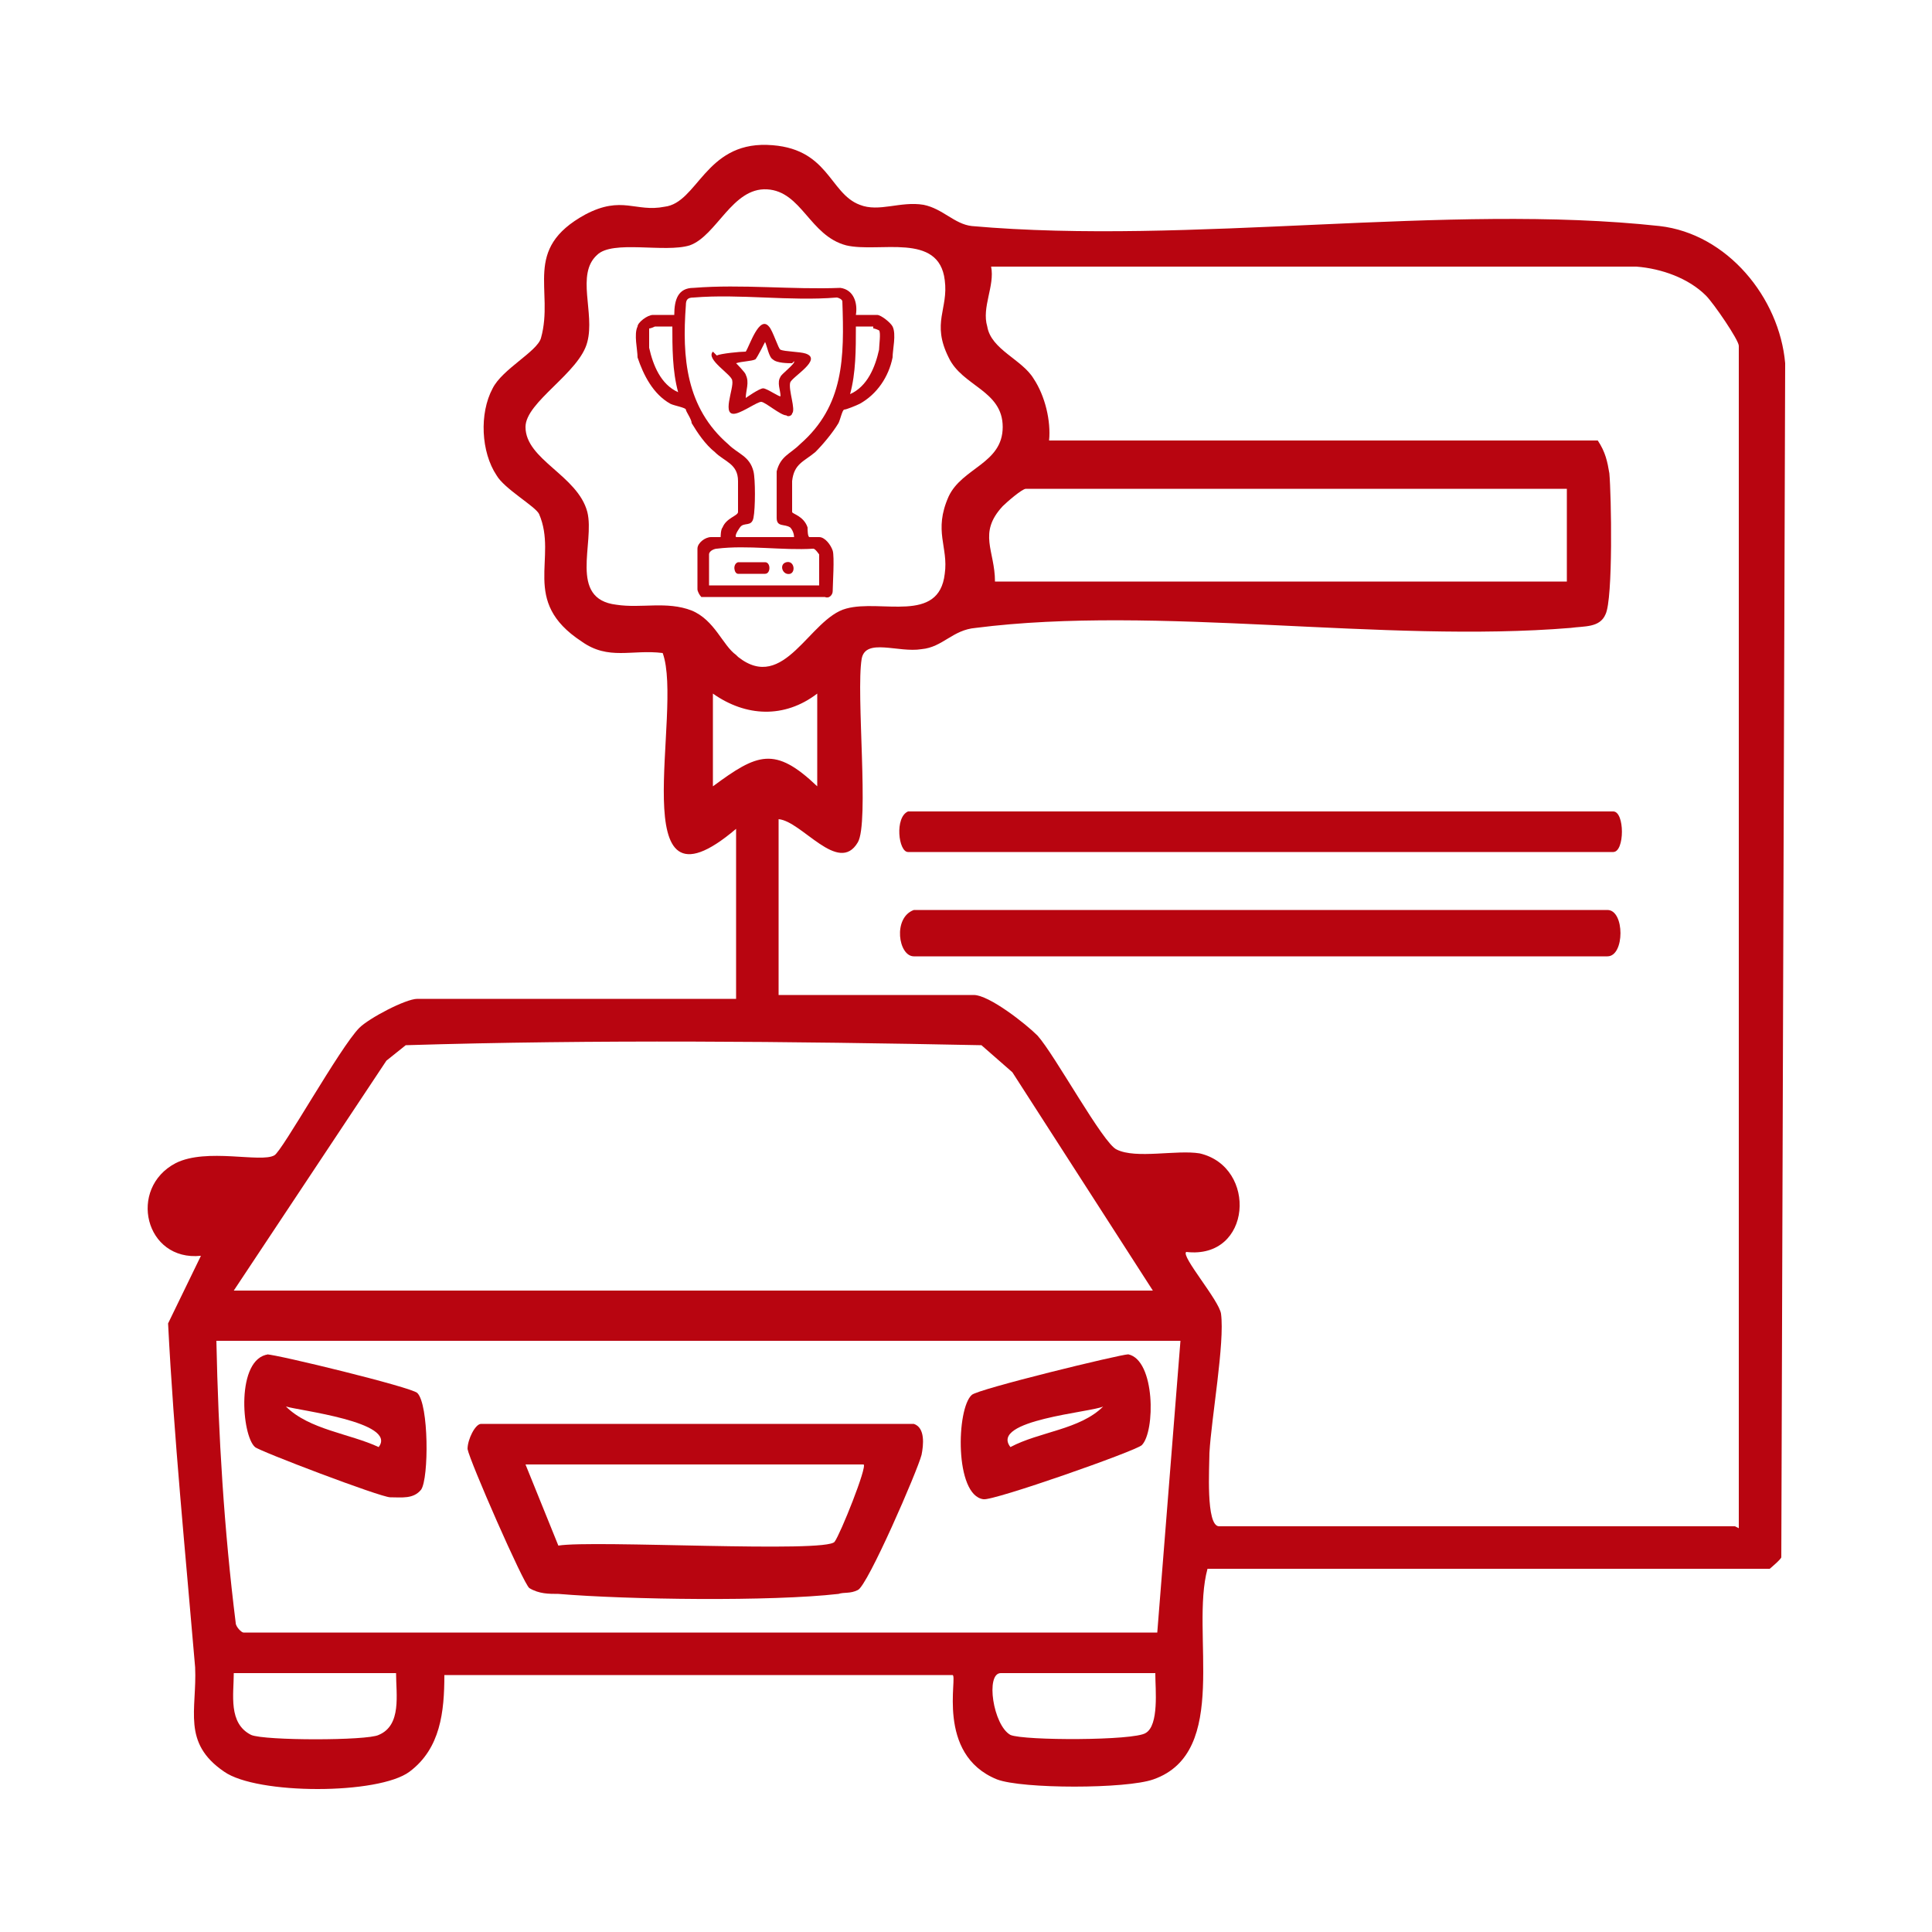 <?xml version="1.0" encoding="UTF-8"?>
<svg id="Layer_1" xmlns="http://www.w3.org/2000/svg" version="1.1" xmlns:xlink="http://www.w3.org/1999/xlink" viewBox="0 0 100 100">
  <!-- Generator: Adobe Illustrator 29.2.0, SVG Export Plug-In . SVG Version: 2.1.0 Build 108)  -->
  <defs>
    <style>
      .st0 {
        fill: none;
      }

      .st1 {
        fill: #b80510;
      }
    </style>
  </defs>
  <rect class="st0" width="100" height="100"/>
  <g>
    <path class="st1" d="M62.5,81.2c-.9,3.3,1.2,9.5-2.8,10.9-1.4.5-6.8.5-8.1,0-3.2-1.3-2-5.4-2.3-5.4h-26.3c0,1.9-.2,3.8-1.8,5s-7.9,1.2-9.6,0c-2.2-1.5-1.4-3.2-1.5-5.4-.5-5.9-1.1-11.9-1.4-17.8l1.7-3.5c-2.9.3-3.8-3.5-1.3-4.8,1.6-.8,4.4,0,5.1-.4.4-.2,3.4-5.6,4.4-6.6.5-.5,2.4-1.5,3-1.5h16.5v-8.8c-6,5.1-2.7-6.1-3.8-9.1-1.6-.2-2.8.4-4.2-.6-3.2-2.1-1.2-4.3-2.2-6.6-.2-.4-1.8-1.3-2.2-2-.8-1.2-.9-3.2-.2-4.5.5-1,2.3-1.9,2.5-2.6.7-2.5-1-4.6,2.3-6.4,1.9-1,2.6-.1,4.1-.4,1.7-.2,2.1-3.3,5.3-3.2s3.2,2.5,4.8,3.1c1,.4,2.1-.2,3.3,0,1,.2,1.6,1,2.5,1.1,11.3,1,24.6-1.2,35.6,0,3.5.4,6.2,3.7,6.5,7.1l-.2,61.8c0,.1-.6.6-.6.6h-29.2ZM38.2,34c2.4,1.9,3.7-2,5.6-2.5,1.8-.5,4.8.8,5.1-1.8.2-1.4-.6-2.2.2-4,.7-1.5,2.8-1.7,2.8-3.6s-2.1-2.1-2.8-3.6c-.9-1.8,0-2.5-.2-4-.3-2.5-3.4-1.4-5.1-1.8-1.9-.5-2.3-2.8-4.1-2.9s-2.6,2.4-4,2.9c-1.3.4-4-.3-4.8.5-1.1,1-.1,3-.5,4.5-.4,1.6-3.2,3.1-3.2,4.4,0,1.7,2.7,2.5,3.2,4.4.4,1.6-1,4.5,1.5,4.8,1.3.2,2.6-.2,3.9.3,1.2.5,1.6,1.8,2.3,2.3h0ZM90,79.1V17.9c0-.3-1.3-2.2-1.7-2.6-.9-.9-2.3-1.4-3.6-1.5h-33.4c.2,1-.5,2.1-.2,3.1.2,1.2,1.8,1.7,2.4,2.7.6.9.9,2.2.8,3.2h28.4c.4.6.5,1.1.6,1.7.1,1.1.2,6.5-.2,7.3-.3.7-1.1.6-1.8.7-9.7.8-21.4-1.2-30.8,0-1.2.1-1.7,1-2.8,1.1-1.2.2-2.9-.6-3.1.5-.3,1.8.4,8.5-.2,9.5-1,1.7-2.9-1.1-4.1-1.2v9.1h10.1c.8,0,2.7,1.5,3.3,2.1.9,1,3.4,5.6,4.1,5.9,1,.5,3.1,0,4.3.2,3,.7,2.7,5.5-.7,5.1-.3.2,1.7,2.5,1.8,3.2.2,1.5-.5,5.4-.6,7.2,0,.7-.2,3.8.5,3.8h26.7ZM81,25.3h-27.9c-.2,0-1,.7-1.2.9-1.3,1.4-.4,2.3-.4,3.9h29.6v-4.8ZM42.3,35.9c-1.7,1.3-3.7,1.2-5.4,0v4.8c2.3-1.7,3.2-2.1,5.4,0,0,0,0-4.8,0-4.8ZM59.8,67l-7.4-11.5-1.6-1.4c-9.9-.2-20-.3-29.8,0l-1,.8-7.9,11.9h47.7,0ZM61,69.4H11.2c.1,4.9.4,9.8,1,14.6,0,.2.3.5.4.5h47.3l1.2-15.1ZM20.6,86.6h-8.5c0,1.1-.3,2.6.9,3.2.7.3,6,.3,6.6,0,1.2-.5.9-2.1.9-3.2h0ZM59.8,86.6h-8c-.8,0-.4,2.7.5,3.2.7.3,6.4.3,7-.1.7-.4.5-2.3.5-3h0Z"/>
    <path class="st1" d="M47.3,47.1h35.9c.9,0,.9,2.4,0,2.4h-35.9c-.8,0-1.1-2,0-2.4Z"/>
    <path class="st1" d="M47,42h36.5c.6,0,.6,2.1,0,2.1h-36.5c-.5,0-.7-1.8,0-2.1Z"/>
    <path class="st1" d="M47.3,73.7c.6.2.5,1.1.4,1.6-.2.8-2.8,6.8-3.3,7-.4.2-.7.1-1,.2-3.5.4-10.9.3-14.5,0-.5,0-1,0-1.5-.3-.3-.2-3.1-6.6-3.2-7.2,0-.5.4-1.3.7-1.3h22.4ZM44.7,75.8h-17.5l1.7,4.2c1.8-.3,13.9.4,14.3-.2.3-.4,1.7-3.9,1.5-4Z"/>
    <path class="st1" d="M59.1,74.8c-.3.3-7.7,2.9-8.2,2.8-1.5-.2-1.4-4.7-.6-5.4.3-.3,7.7-2.1,8.1-2.1,1.4.3,1.4,4,.7,4.7h0ZM57.1,72.8c-.6.3-5.9.7-4.8,2.1,1.5-.8,3.6-.9,4.8-2.1Z"/>
    <path class="st1" d="M13.8,70.1c.5,0,7.5,1.7,7.8,2,.6.6.6,4.4.2,5-.4.5-1,.4-1.6.4-.5,0-6.8-2.4-7-2.6-.7-.6-1-4.6.7-4.8ZM19.6,74.9c1-1.3-4.2-1.9-4.8-2.1,1.2,1.2,3.3,1.4,4.8,2.1Z"/>
  </g>
  <g>
    <path class="st1" d="M44.3,16.3h1.1c.2,0,.7.4.8.6.2.4,0,1.2,0,1.6-.2,1-.8,1.9-1.7,2.4-.2.1-.7.3-.8.3s-.2.5-.3.7c-.3.5-.8,1.1-1.2,1.5-.6.5-1.1.6-1.2,1.5,0,.2,0,1.5,0,1.6,0,.1.6.2.8.8,0,.1,0,.5.1.5,0,0,.4,0,.5,0,.3,0,.6.4.7.7s0,1.8,0,2.1c0,.2-.2.4-.4.3h-6.4c-.1-.1-.2-.3-.2-.4,0-.4,0-1.7,0-2.1,0-.3.4-.6.7-.6,0,0,.5,0,.5,0s0-.4.1-.5c.2-.5.8-.6.8-.8,0,0,0-1.4,0-1.6,0-.9-.7-1-1.2-1.5-.5-.4-.9-1-1.2-1.5,0-.2-.3-.6-.3-.7s-.6-.2-.8-.3c-.9-.5-1.4-1.5-1.7-2.4,0-.4-.2-1.2,0-1.6,0-.2.5-.6.8-.6h1.1c0-.8.2-1.4,1-1.4,2.5-.2,5.1.1,7.6,0,.7.1.9.8.8,1.4h0ZM38,27.8h3.1c0-.2-.1-.4-.2-.5-.3-.2-.7,0-.7-.5s0-1.9,0-2.4c.2-.8.7-.9,1.2-1.4,2.3-2,2.3-4.5,2.2-7.4,0-.1-.2-.2-.3-.2-2.4.2-5-.2-7.4,0-.3,0-.4.1-.4.4-.2,2.7,0,5.3,2.2,7.2.5.5,1.1.6,1.3,1.4.1.4.1,1.9,0,2.4s-.5.2-.7.5c0,0-.3.4-.2.5h0ZM34.8,16.9h-.9s-.2.1-.3.1c0,.2,0,.8,0,1,.2.9.6,1.9,1.5,2.3-.3-1.1-.3-2.3-.3-3.5h0ZM45.2,16.9c-.3,0-.7,0-.9,0,0,1.2,0,2.4-.3,3.5.9-.4,1.3-1.4,1.5-2.3,0-.2.1-.9,0-1,0,0-.2-.1-.3-.1h0ZM42.4,30.3v-1.6c0,0-.2-.3-.3-.3-1.6.1-3.4-.2-5,0-.1,0-.4.1-.4.3v1.6h5.7Z"/>
    <path class="st1" d="M37.1,18.4c.2-.1,1.2-.2,1.5-.2.2-.3.7-1.9,1.2-1.3.2.2.5,1.2.6,1.2.2.1,1,.1,1.3.2.9.3-.7,1.2-.8,1.5-.1.4.3,1.4.1,1.6,0,.1-.2.2-.3.1-.3,0-1.1-.7-1.3-.7s-.9.5-1.3.6c-.8.2-.1-1.3-.2-1.7,0-.3-1.4-1.1-1-1.5h0ZM41,18.8c-.2,0-.8,0-1-.2-.2-.1-.3-.7-.4-.9,0,0-.4.8-.5.9-.2.1-.7.1-1,.2,0,0,.5.5.5.6.2.4,0,.8,0,1.2,0,0,.7-.5.9-.5.2,0,.9.5.9.4,0-.3-.2-.7,0-1,0-.1.8-.7.7-.8h0Z"/>
    <path class="st1" d="M38.2,29.1c.1,0,1.3,0,1.4,0,.3,0,.3.6,0,.6-.2,0-1.3,0-1.4,0-.2,0-.3-.5,0-.6h0Z"/>
    <path class="st1" d="M40.7,29.1c.4-.1.5.5.2.6-.4.1-.6-.5-.2-.6Z"/>
  </g>
</svg>